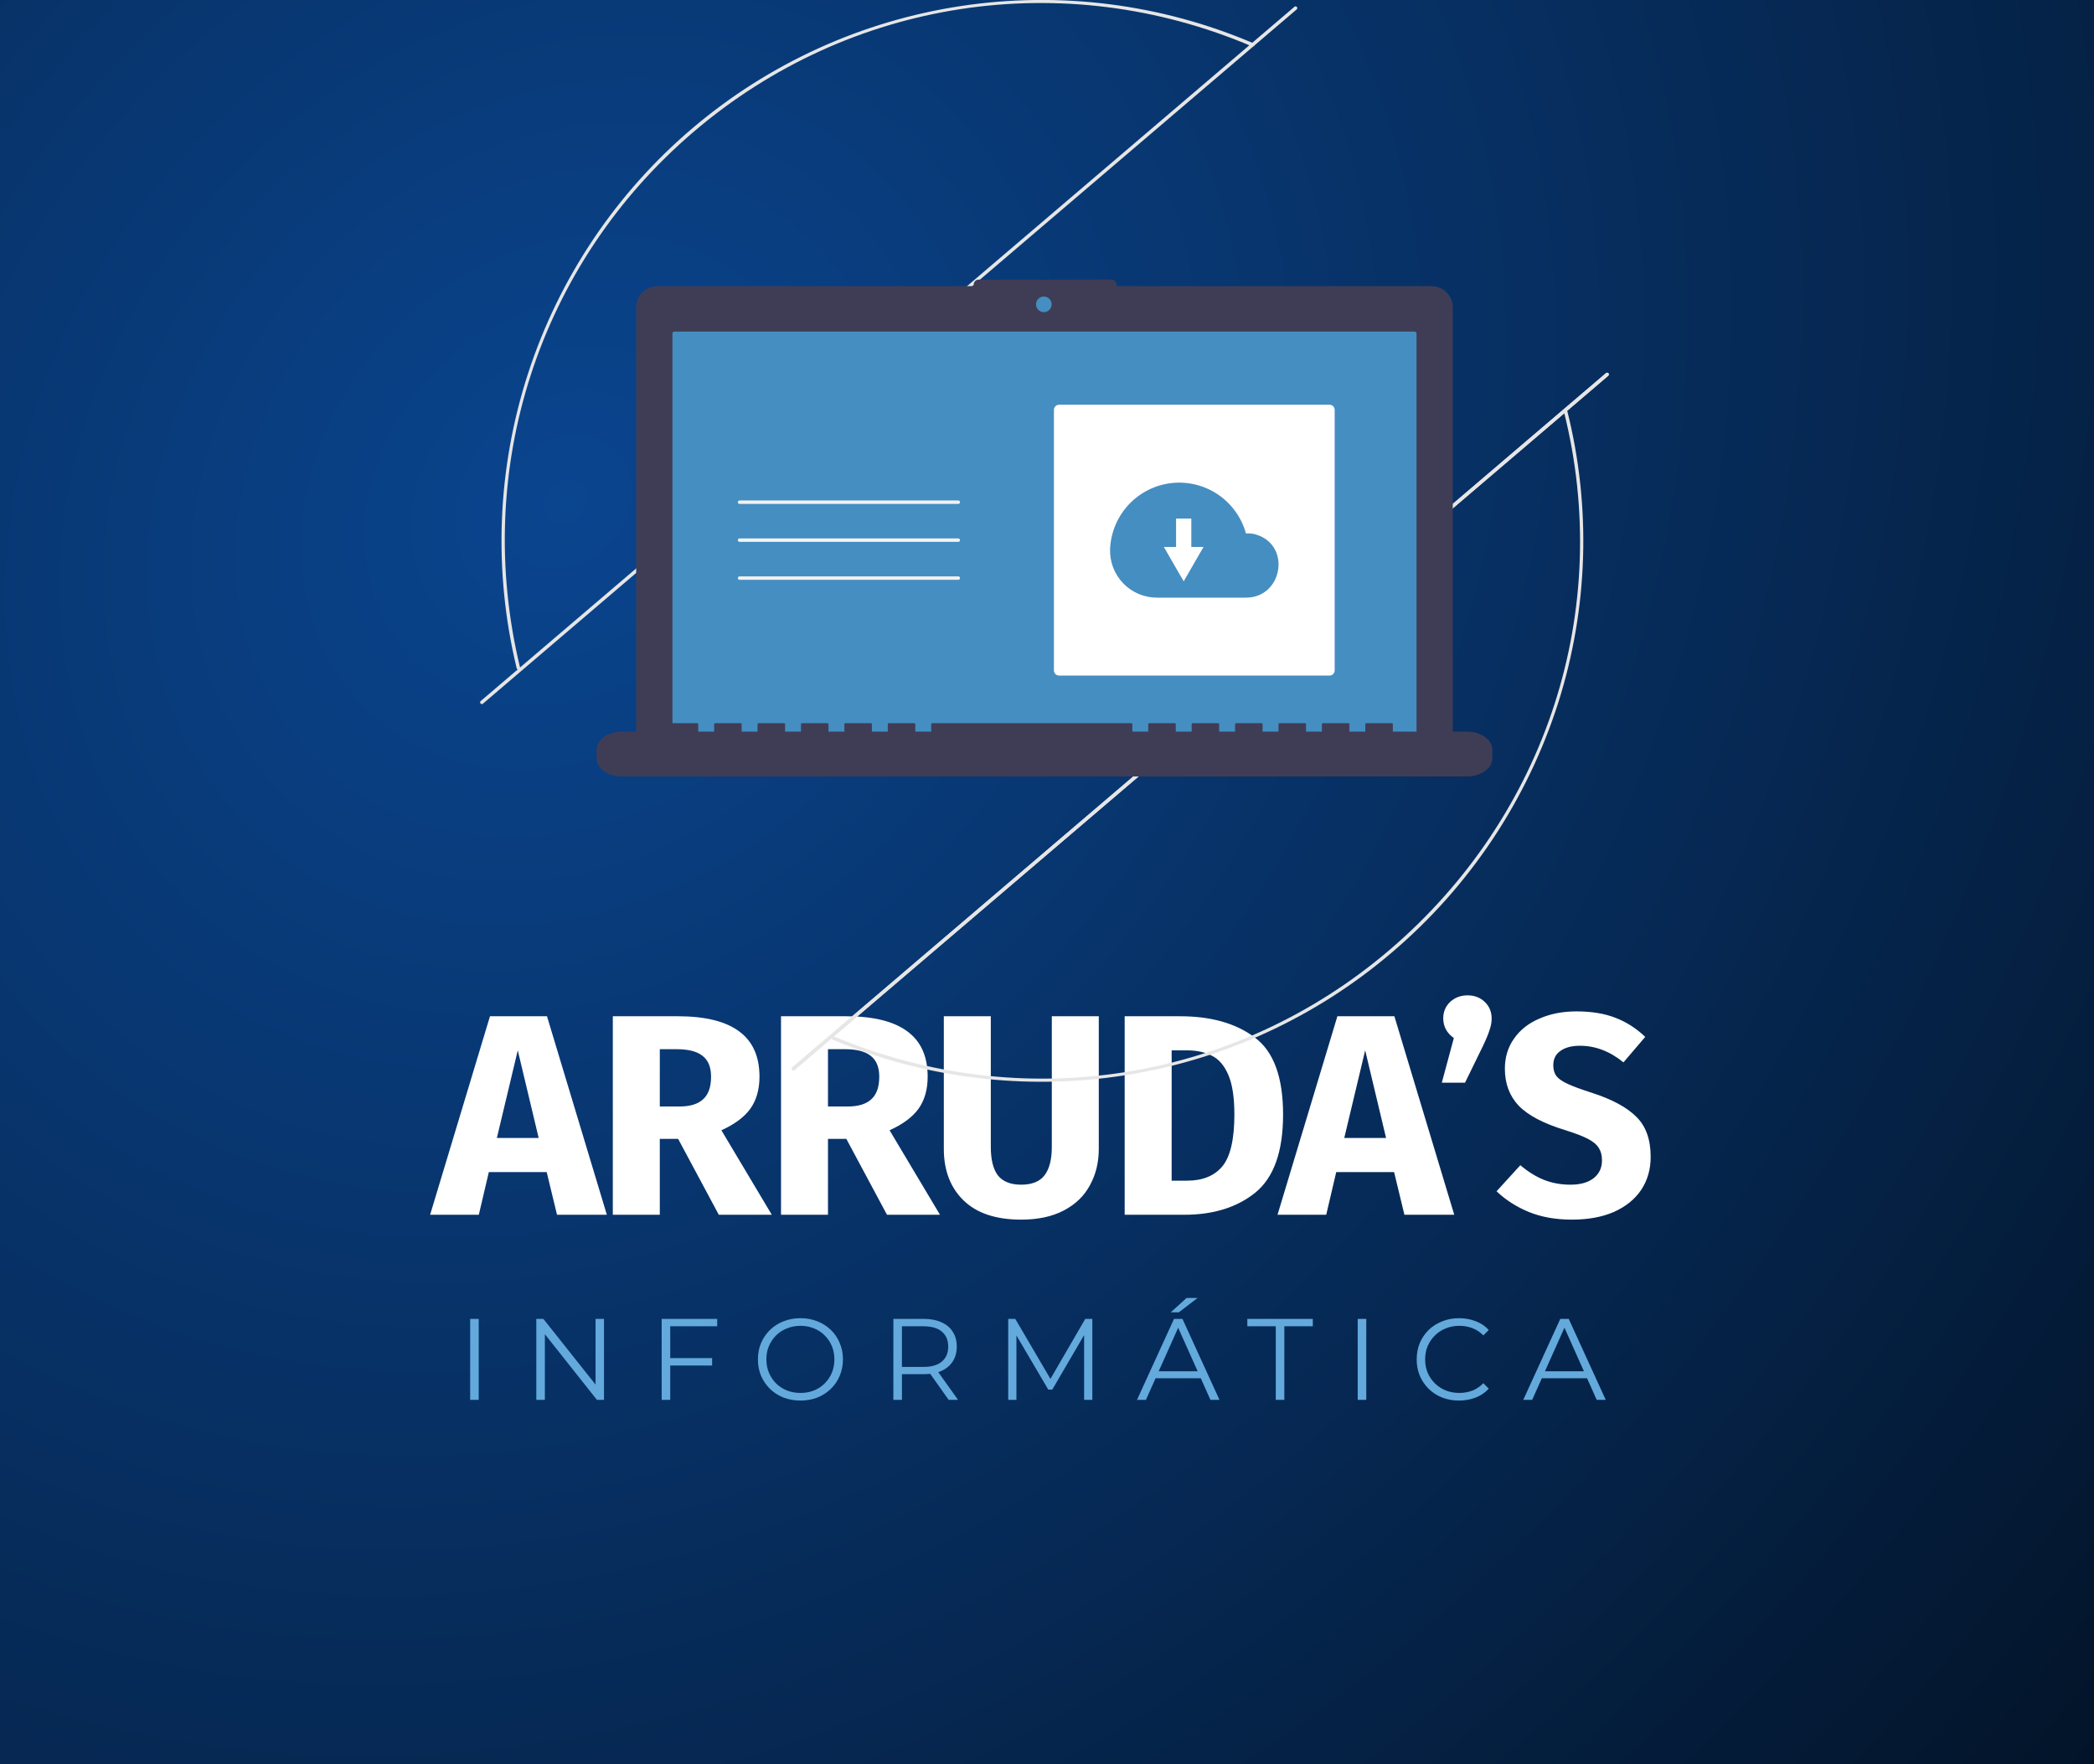<svg width="362" height="305" viewBox="0 0 362 305" fill="none" xmlns="http://www.w3.org/2000/svg">
<rect x="0" y="0" width="362" height="305" fill="#333333" stroke="none"/>
<rect width="362" height="305" fill="url(#paint0_diamond_30_25)"/>
<path d="M81.28 242V228H82.76V242H81.28ZM92.715 242V228H93.935L103.595 240.16H102.955V228H104.415V242H103.195L93.555 229.84H94.195V242H92.715ZM115.705 234.78H123.105V236.06H115.705V234.78ZM115.865 242H114.385V228H123.985V229.28H115.865V242ZM138.385 242.12C137.332 242.12 136.352 241.947 135.445 241.6C134.552 241.24 133.772 240.74 133.105 240.1C132.452 239.447 131.938 238.693 131.565 237.84C131.205 236.973 131.025 236.027 131.025 235C131.025 233.973 131.205 233.033 131.565 232.18C131.938 231.313 132.452 230.56 133.105 229.92C133.772 229.267 134.552 228.767 135.445 228.42C136.338 228.06 137.318 227.88 138.385 227.88C139.438 227.88 140.412 228.06 141.305 228.42C142.198 228.767 142.972 229.26 143.625 229.9C144.292 230.54 144.805 231.293 145.165 232.16C145.538 233.027 145.725 233.973 145.725 235C145.725 236.027 145.538 236.973 145.165 237.84C144.805 238.707 144.292 239.46 143.625 240.1C142.972 240.74 142.198 241.24 141.305 241.6C140.412 241.947 139.438 242.12 138.385 242.12ZM138.385 240.8C139.225 240.8 139.998 240.66 140.705 240.38C141.425 240.087 142.045 239.68 142.565 239.16C143.098 238.627 143.512 238.013 143.805 237.32C144.098 236.613 144.245 235.84 144.245 235C144.245 234.16 144.098 233.393 143.805 232.7C143.512 231.993 143.098 231.38 142.565 230.86C142.045 230.327 141.425 229.92 140.705 229.64C139.998 229.347 139.225 229.2 138.385 229.2C137.545 229.2 136.765 229.347 136.045 229.64C135.325 229.92 134.698 230.327 134.165 230.86C133.645 231.38 133.232 231.993 132.925 232.7C132.632 233.393 132.485 234.16 132.485 235C132.485 235.827 132.632 236.593 132.925 237.3C133.232 238.007 133.645 238.627 134.165 239.16C134.698 239.68 135.325 240.087 136.045 240.38C136.765 240.66 137.545 240.8 138.385 240.8ZM154.442 242V228H159.682C160.869 228 161.889 228.193 162.742 228.58C163.596 228.953 164.249 229.5 164.702 230.22C165.169 230.927 165.402 231.787 165.402 232.8C165.402 233.787 165.169 234.64 164.702 235.36C164.249 236.067 163.596 236.613 162.742 237C161.889 237.373 160.869 237.56 159.682 237.56H155.262L155.922 236.88V242H154.442ZM164.002 242L160.402 236.92H162.002L165.622 242H164.002ZM155.922 237L155.262 236.3H159.642C161.042 236.3 162.102 235.993 162.822 235.38C163.556 234.767 163.922 233.907 163.922 232.8C163.922 231.68 163.556 230.813 162.822 230.2C162.102 229.587 161.042 229.28 159.642 229.28H155.262L155.922 228.58V237ZM174.296 242V228H175.516L181.916 238.92H181.276L187.616 228H188.836V242H187.416V230.22H187.756L181.916 240.22H181.216L175.336 230.22H175.716V242H174.296ZM196.557 242L202.957 228H204.417L210.817 242H209.257L203.377 228.86H203.977L198.097 242H196.557ZM199.077 238.26L199.517 237.06H207.657L208.097 238.26H199.077ZM202.397 226.86L205.137 224.38H207.037L203.797 226.86H202.397ZM220.55 242V229.28H215.63V228H226.95V229.28H222.03V242H220.55ZM234.714 242V228H236.194V242H234.714ZM252.23 242.12C251.176 242.12 250.203 241.947 249.31 241.6C248.416 241.24 247.643 240.74 246.99 240.1C246.336 239.46 245.823 238.707 245.45 237.84C245.09 236.973 244.91 236.027 244.91 235C244.91 233.973 245.09 233.027 245.45 232.16C245.823 231.293 246.336 230.54 246.99 229.9C247.656 229.26 248.436 228.767 249.33 228.42C250.223 228.06 251.196 227.88 252.25 227.88C253.263 227.88 254.216 228.053 255.11 228.4C256.003 228.733 256.756 229.24 257.37 229.92L256.43 230.86C255.856 230.273 255.223 229.853 254.53 229.6C253.836 229.333 253.09 229.2 252.29 229.2C251.45 229.2 250.67 229.347 249.95 229.64C249.23 229.92 248.603 230.327 248.07 230.86C247.536 231.38 247.116 231.993 246.81 232.7C246.516 233.393 246.37 234.16 246.37 235C246.37 235.84 246.516 236.613 246.81 237.32C247.116 238.013 247.536 238.627 248.07 239.16C248.603 239.68 249.23 240.087 249.95 240.38C250.67 240.66 251.45 240.8 252.29 240.8C253.09 240.8 253.836 240.667 254.53 240.4C255.223 240.133 255.856 239.707 256.43 239.12L257.37 240.06C256.756 240.74 256.003 241.253 255.11 241.6C254.216 241.947 253.256 242.12 252.23 242.12ZM263.333 242L269.733 228H271.193L277.593 242H276.033L270.153 228.86H270.753L264.873 242H263.333ZM265.853 238.26L266.293 237.06H274.433L274.873 238.26H265.853Z" fill="#63A9DC"/>
<path d="M96.293 210L94.51 202.622H84.507L82.774 210H74.356L84.706 175.684H94.56L104.909 210H96.293ZM85.894 196.729H93.124L89.509 181.577L85.894 196.729ZM117.231 196.878H114.062V210H105.941V175.684H117.182C121.87 175.684 125.385 176.542 127.729 178.259C130.106 179.975 131.295 182.6 131.295 186.132C131.295 188.344 130.766 190.193 129.71 191.678C128.654 193.131 126.986 194.369 124.709 195.392L133.424 210H124.263L117.231 196.878ZM114.062 191.282H117.479C119.295 191.282 120.648 190.869 121.539 190.044C122.464 189.219 122.926 187.915 122.926 186.132C122.926 184.482 122.431 183.277 121.44 182.517C120.483 181.758 118.997 181.378 116.984 181.378H114.062V191.282ZM146.308 196.878H143.139V210H135.018V175.684H146.258C150.946 175.684 154.462 176.542 156.806 178.259C159.183 179.975 160.371 182.6 160.371 186.132C160.371 188.344 159.843 190.193 158.786 191.678C157.73 193.131 156.063 194.369 153.785 195.392L162.5 210H153.339L146.308 196.878ZM143.139 191.282H146.555C148.371 191.282 149.725 190.869 150.616 190.044C151.54 189.219 152.002 187.915 152.002 186.132C152.002 184.482 151.507 183.277 150.517 182.517C149.56 181.758 148.074 181.378 146.06 181.378H143.139V191.282ZM189.953 198.611C189.953 200.955 189.441 203.051 188.418 204.9C187.428 206.748 185.926 208.201 183.912 209.257C181.898 210.314 179.439 210.842 176.534 210.842C172.176 210.842 168.858 209.736 166.581 207.524C164.303 205.312 163.164 202.341 163.164 198.611V175.684H171.285V198.264C171.285 200.476 171.697 202.127 172.523 203.216C173.381 204.272 174.718 204.801 176.534 204.801C178.382 204.801 179.719 204.272 180.545 203.216C181.403 202.127 181.832 200.476 181.832 198.264V175.684H189.953V198.611ZM203.985 175.684C209.366 175.684 213.674 176.905 216.909 179.348C220.177 181.758 221.812 186.198 221.812 192.669C221.812 199.04 220.227 203.53 217.058 206.138C213.889 208.713 209.779 210 204.728 210H194.428V175.684H203.985ZM202.549 181.577V204.107H205.223C207.897 204.107 209.927 203.282 211.314 201.631C212.7 199.948 213.393 196.96 213.393 192.669C213.393 189.731 213.047 187.453 212.354 185.835C211.66 184.217 210.719 183.112 209.531 182.517C208.343 181.89 206.874 181.577 205.124 181.577H202.549ZM242.788 210L241.005 202.622H231.002L229.269 210H220.851L231.2 175.684H241.054L251.404 210H242.788ZM232.389 196.729H239.618L236.004 181.577L232.389 196.729ZM253.71 172.069C254.898 172.069 255.889 172.449 256.681 173.208C257.473 173.967 257.869 174.925 257.869 176.08C257.869 176.707 257.754 177.351 257.523 178.011C257.325 178.671 256.962 179.563 256.433 180.685L253.264 187.172H249.253L251.333 179.447C250.111 178.589 249.501 177.45 249.501 176.03C249.501 174.908 249.897 173.967 250.689 173.208C251.515 172.449 252.521 172.069 253.71 172.069ZM272.535 174.842C275.11 174.842 277.338 175.205 279.22 175.931C281.135 176.658 282.868 177.764 284.419 179.249L280.656 183.656C278.312 181.742 275.803 180.784 273.129 180.784C271.71 180.784 270.587 181.081 269.762 181.676C268.937 182.237 268.524 183.062 268.524 184.151C268.524 184.911 268.705 185.538 269.069 186.033C269.432 186.495 270.075 186.941 271 187.37C271.924 187.799 273.311 188.311 275.159 188.905C278.659 190.028 281.234 191.414 282.884 193.065C284.535 194.682 285.36 196.993 285.36 199.997C285.36 202.143 284.815 204.041 283.726 205.692C282.637 207.31 281.069 208.58 279.022 209.505C276.975 210.396 274.549 210.842 271.743 210.842C268.937 210.842 266.444 210.396 264.265 209.505C262.12 208.613 260.271 207.425 258.719 205.94L262.829 201.433C264.15 202.556 265.503 203.398 266.89 203.959C268.309 204.52 269.844 204.801 271.495 204.801C273.179 204.801 274.499 204.437 275.456 203.711C276.447 202.952 276.942 201.912 276.942 200.592C276.942 199.733 276.76 199.023 276.397 198.462C276.034 197.868 275.407 197.34 274.516 196.878C273.624 196.415 272.337 195.92 270.653 195.392C266.857 194.237 264.15 192.817 262.532 191.134C260.948 189.45 260.155 187.321 260.155 184.746C260.155 182.765 260.684 181.032 261.74 179.546C262.796 178.028 264.265 176.872 266.147 176.08C268.029 175.255 270.158 174.842 272.535 174.842Z" fill="white"/>
<g clip-path="url(#clip0_30_25)">
<path d="M89.383 115.646C89.353 115.611 89.331 115.568 89.32 115.523C85.246 98.668 85.931 81.01 91.299 64.522C96.667 48.034 106.506 33.366 119.718 22.156C132.93 10.946 148.993 3.636 166.114 1.043C183.234 -1.551 200.738 0.674 216.668 7.47C216.704 7.485 216.737 7.507 216.764 7.535C216.792 7.563 216.813 7.596 216.828 7.633C216.842 7.669 216.85 7.708 216.849 7.747C216.849 7.786 216.841 7.825 216.826 7.861C216.81 7.897 216.788 7.929 216.76 7.957C216.732 7.984 216.699 8.006 216.663 8.021C216.627 8.035 216.588 8.043 216.549 8.042C216.51 8.042 216.471 8.034 216.435 8.019C183.842 -5.862 146.859 -0.205 119.916 22.782C93.138 45.628 81.636 81.111 89.9 115.383C89.915 115.448 89.909 115.517 89.88 115.578C89.853 115.639 89.805 115.688 89.745 115.719C89.685 115.749 89.617 115.759 89.552 115.745C89.486 115.732 89.427 115.697 89.383 115.646Z" fill="#E6E6E6"/>
<path d="M143.817 179.647C143.774 179.596 143.749 179.532 143.746 179.465C143.744 179.397 143.764 179.331 143.803 179.277C143.843 179.223 143.899 179.184 143.964 179.166C144.029 179.148 144.097 179.152 144.159 179.178C176.629 192.798 213.435 187.066 240.214 164.219C267.41 141.016 278.959 105.348 270.354 71.136C270.344 71.098 270.342 71.058 270.348 71.019C270.354 70.981 270.367 70.943 270.387 70.91C270.407 70.876 270.434 70.847 270.465 70.823C270.496 70.8 270.532 70.783 270.57 70.774C270.608 70.764 270.647 70.762 270.686 70.768C270.725 70.774 270.762 70.787 270.796 70.807C270.829 70.827 270.858 70.854 270.882 70.885C270.905 70.916 270.922 70.952 270.931 70.99C275.107 87.615 274.578 105.076 269.402 121.417C264.044 138.256 254.063 153.246 240.6 164.673C227.454 175.894 211.458 183.242 194.391 185.9C177.324 188.558 159.855 186.422 143.929 179.728C143.886 179.71 143.848 179.682 143.817 179.647Z" fill="#E6E6E6"/>
<path d="M136.936 184.94C136.91 184.911 136.891 184.876 136.879 184.839C136.867 184.802 136.862 184.762 136.865 184.723C136.869 184.684 136.879 184.646 136.897 184.611C136.915 184.576 136.939 184.545 136.969 184.52L277.64 64.503C277.7 64.451 277.778 64.426 277.856 64.432C277.935 64.439 278.008 64.476 278.059 64.536C278.11 64.596 278.136 64.675 278.129 64.753C278.123 64.832 278.086 64.905 278.026 64.957L137.355 184.974C137.326 185 137.291 185.019 137.254 185.031C137.217 185.043 137.178 185.048 137.139 185.044C137.1 185.041 137.062 185.031 137.027 185.013C136.992 184.995 136.961 184.97 136.936 184.94Z" fill="#E6E6E6"/>
<path d="M83.071 121.611C83.046 121.581 83.026 121.546 83.014 121.509C83.002 121.472 82.998 121.433 83.001 121.394C83.004 121.354 83.015 121.316 83.033 121.282C83.05 121.247 83.075 121.216 83.105 121.19L223.775 1.173C223.835 1.122 223.913 1.096 223.992 1.103C224.07 1.109 224.143 1.146 224.195 1.207C224.246 1.267 224.271 1.345 224.265 1.424C224.258 1.502 224.221 1.576 224.161 1.627L83.491 121.644C83.461 121.67 83.427 121.689 83.389 121.701C83.352 121.713 83.313 121.718 83.274 121.715C83.235 121.711 83.197 121.701 83.162 121.683C83.127 121.665 83.097 121.641 83.071 121.611Z" fill="#E6E6E6"/>
<path d="M136.936 184.94C136.91 184.911 136.891 184.876 136.879 184.839C136.867 184.802 136.862 184.762 136.865 184.723C136.869 184.684 136.879 184.646 136.897 184.611C136.915 184.576 136.939 184.545 136.969 184.52L277.64 64.503C277.7 64.451 277.778 64.426 277.856 64.432C277.935 64.439 278.008 64.476 278.059 64.536C278.11 64.596 278.136 64.675 278.129 64.753C278.123 64.832 278.086 64.905 278.026 64.957L137.355 184.974C137.326 185 137.291 185.019 137.254 185.031C137.217 185.043 137.178 185.048 137.139 185.044C137.1 185.041 137.062 185.031 137.027 185.013C136.992 184.995 136.961 184.97 136.936 184.94Z" fill="#E6E6E6"/>
<path d="M247.465 49.467H193.021V49.181C193.021 48.959 192.933 48.746 192.776 48.589C192.619 48.431 192.406 48.343 192.184 48.343H169.171C168.949 48.343 168.736 48.431 168.579 48.589C168.422 48.746 168.334 48.959 168.334 49.181V49.467H113.666C112.689 49.467 111.752 49.855 111.062 50.547C110.371 51.239 109.983 52.177 109.983 53.155V127.821C109.983 128.8 110.371 129.738 111.062 130.429C111.752 131.121 112.689 131.51 113.666 131.51H247.465C248.441 131.51 249.378 131.121 250.069 130.429C250.759 129.738 251.147 128.8 251.147 127.821V53.155C251.147 52.177 250.759 51.239 250.069 50.547C249.378 49.855 248.441 49.467 247.465 49.467Z" fill="#3F3D56"/>
<path d="M116.595 57.317C116.503 57.317 116.416 57.354 116.351 57.418C116.286 57.483 116.25 57.571 116.25 57.662V128.485C116.25 128.576 116.286 128.664 116.351 128.729C116.416 128.793 116.503 128.83 116.595 128.83H244.536C244.627 128.83 244.715 128.793 244.78 128.729C244.844 128.664 244.88 128.576 244.881 128.485V57.662C244.88 57.571 244.844 57.483 244.78 57.418C244.715 57.353 244.627 57.317 244.536 57.317H116.595Z" fill="#458EC2"/>
<path d="M180.453 53.963C181.197 53.963 181.8 53.359 181.8 52.614C181.8 51.869 181.197 51.265 180.453 51.265C179.709 51.265 179.106 51.869 179.106 52.614C179.106 53.359 179.709 53.963 180.453 53.963Z" fill="#458EC2"/>
<path d="M253.599 126.478H240.786V125.152C240.786 125.08 240.704 125.021 240.603 125.021H236.21C236.109 125.021 236.027 125.08 236.027 125.152V126.478H233.282V125.152C233.282 125.08 233.2 125.021 233.098 125.021H228.705C228.604 125.021 228.522 125.08 228.522 125.152V126.478H225.777V125.152C225.777 125.08 225.695 125.021 225.594 125.021H221.201C221.1 125.021 221.018 125.08 221.018 125.152V126.478H218.272V125.152C218.272 125.08 218.19 125.021 218.089 125.021H213.696C213.595 125.021 213.513 125.08 213.513 125.152V126.478H210.767V125.152C210.767 125.08 210.685 125.021 210.584 125.021H206.191C206.09 125.021 206.008 125.08 206.008 125.152V126.478H203.262V125.152C203.262 125.08 203.181 125.021 203.079 125.021H198.686C198.585 125.021 198.503 125.08 198.503 125.152V126.478H195.758V125.152C195.758 125.08 195.676 125.021 195.575 125.021H161.163C161.061 125.021 160.98 125.08 160.98 125.152V126.478H158.234V125.152C158.234 125.08 158.152 125.021 158.051 125.021H153.658C153.557 125.021 153.475 125.08 153.475 125.152V126.478H150.729V125.152C150.729 125.08 150.647 125.021 150.546 125.021H146.153C146.052 125.021 145.97 125.08 145.97 125.152V126.478H143.224V125.152C143.224 125.08 143.142 125.021 143.041 125.021H138.648C138.547 125.021 138.465 125.08 138.465 125.152V126.478H135.72V125.152C135.72 125.08 135.638 125.021 135.537 125.021H131.144C131.042 125.021 130.96 125.08 130.96 125.152V126.478H128.215V125.152C128.215 125.08 128.133 125.021 128.032 125.021H123.639C123.538 125.021 123.456 125.08 123.456 125.152V126.478H120.71V125.152C120.71 125.08 120.628 125.021 120.527 125.021H116.134C116.033 125.021 115.951 125.08 115.951 125.152V126.478H107.531C105.105 126.478 103.138 127.894 103.138 129.641V131.071C103.138 132.818 105.105 134.234 107.531 134.234H253.599C256.025 134.234 257.992 132.818 257.992 131.071V129.641C257.992 127.894 256.025 126.478 253.599 126.478Z" fill="#3F3D56"/>
<path d="M165.669 87.113H127.853C127.774 87.113 127.698 87.082 127.642 87.026C127.586 86.97 127.555 86.894 127.555 86.815C127.555 86.736 127.586 86.66 127.642 86.604C127.698 86.548 127.774 86.517 127.853 86.517H165.669C165.748 86.517 165.824 86.548 165.88 86.604C165.936 86.66 165.967 86.736 165.967 86.815C165.967 86.894 165.936 86.97 165.88 87.026C165.824 87.082 165.748 87.113 165.669 87.113Z" fill="#F2F2F2"/>
<path d="M165.669 93.674H127.853C127.774 93.674 127.698 93.643 127.642 93.587C127.586 93.531 127.555 93.455 127.555 93.376C127.555 93.297 127.586 93.221 127.642 93.165C127.698 93.109 127.774 93.078 127.853 93.078H165.669C165.748 93.078 165.824 93.109 165.88 93.165C165.936 93.221 165.967 93.297 165.967 93.376C165.967 93.455 165.936 93.531 165.88 93.587C165.824 93.643 165.748 93.674 165.669 93.674Z" fill="#F2F2F2"/>
<path d="M165.669 100.235H127.853C127.814 100.235 127.775 100.228 127.739 100.213C127.702 100.198 127.669 100.176 127.642 100.148C127.614 100.121 127.592 100.088 127.577 100.051C127.562 100.015 127.554 99.976 127.554 99.937C127.554 99.898 127.562 99.859 127.577 99.823C127.592 99.787 127.614 99.754 127.642 99.726C127.669 99.698 127.702 99.676 127.739 99.661C127.775 99.646 127.814 99.639 127.853 99.639H165.669C165.709 99.639 165.747 99.646 165.784 99.661C165.82 99.676 165.853 99.698 165.88 99.726C165.908 99.754 165.93 99.787 165.945 99.823C165.96 99.859 165.968 99.898 165.968 99.937C165.968 99.976 165.96 100.015 165.945 100.051C165.93 100.088 165.908 100.121 165.88 100.148C165.853 100.176 165.82 100.198 165.784 100.213C165.747 100.228 165.709 100.235 165.669 100.235Z" fill="#F2F2F2"/>
<path d="M229.838 69.965H183.089C182.595 69.965 182.195 70.365 182.195 70.859V115.892C182.195 116.387 182.595 116.787 183.089 116.787H229.838C230.332 116.787 230.732 116.387 230.732 115.892V70.859C230.732 70.365 230.332 69.965 229.838 69.965Z" fill="white"/>
<path d="M191.914 94.745C192.074 91.909 193.235 89.222 195.189 87.163C197.143 85.105 199.764 83.808 202.584 83.504C205.403 83.201 208.239 83.91 210.585 85.506C212.931 87.102 214.635 89.481 215.394 92.218C215.539 92.213 215.683 92.207 215.83 92.207C216.329 92.211 216.824 92.296 217.296 92.457C223.249 94.414 221.681 103.315 215.416 103.315H200.018C198.929 103.318 197.851 103.101 196.847 102.677C195.844 102.253 194.937 101.63 194.179 100.847C193.422 100.063 192.83 99.134 192.439 98.116C192.049 97.098 191.867 96.011 191.906 94.921C191.908 94.863 191.911 94.804 191.914 94.745Z" fill="#458EC2"/>
<path d="M205.949 94.558V89.652H203.312V94.558H201.206L202.918 97.528L204.631 100.498L206.343 97.528L208.055 94.558H205.949Z" fill="white"/>
</g>
<defs>
<radialGradient id="paint0_diamond_30_25" cx="0" cy="0" r="1" gradientUnits="userSpaceOnUse" gradientTransform="translate(97.5 87.5) rotate(39.431) scale(342.442 406.439)">
<stop stop-color="#0A458F"/>
<stop offset="1" stop-color="#031429"/>
</radialGradient>
<clipPath id="clip0_30_25">
<rect width="195.13" height="187" fill="white" transform="translate(83)"/>
</clipPath>
</defs>
</svg>
